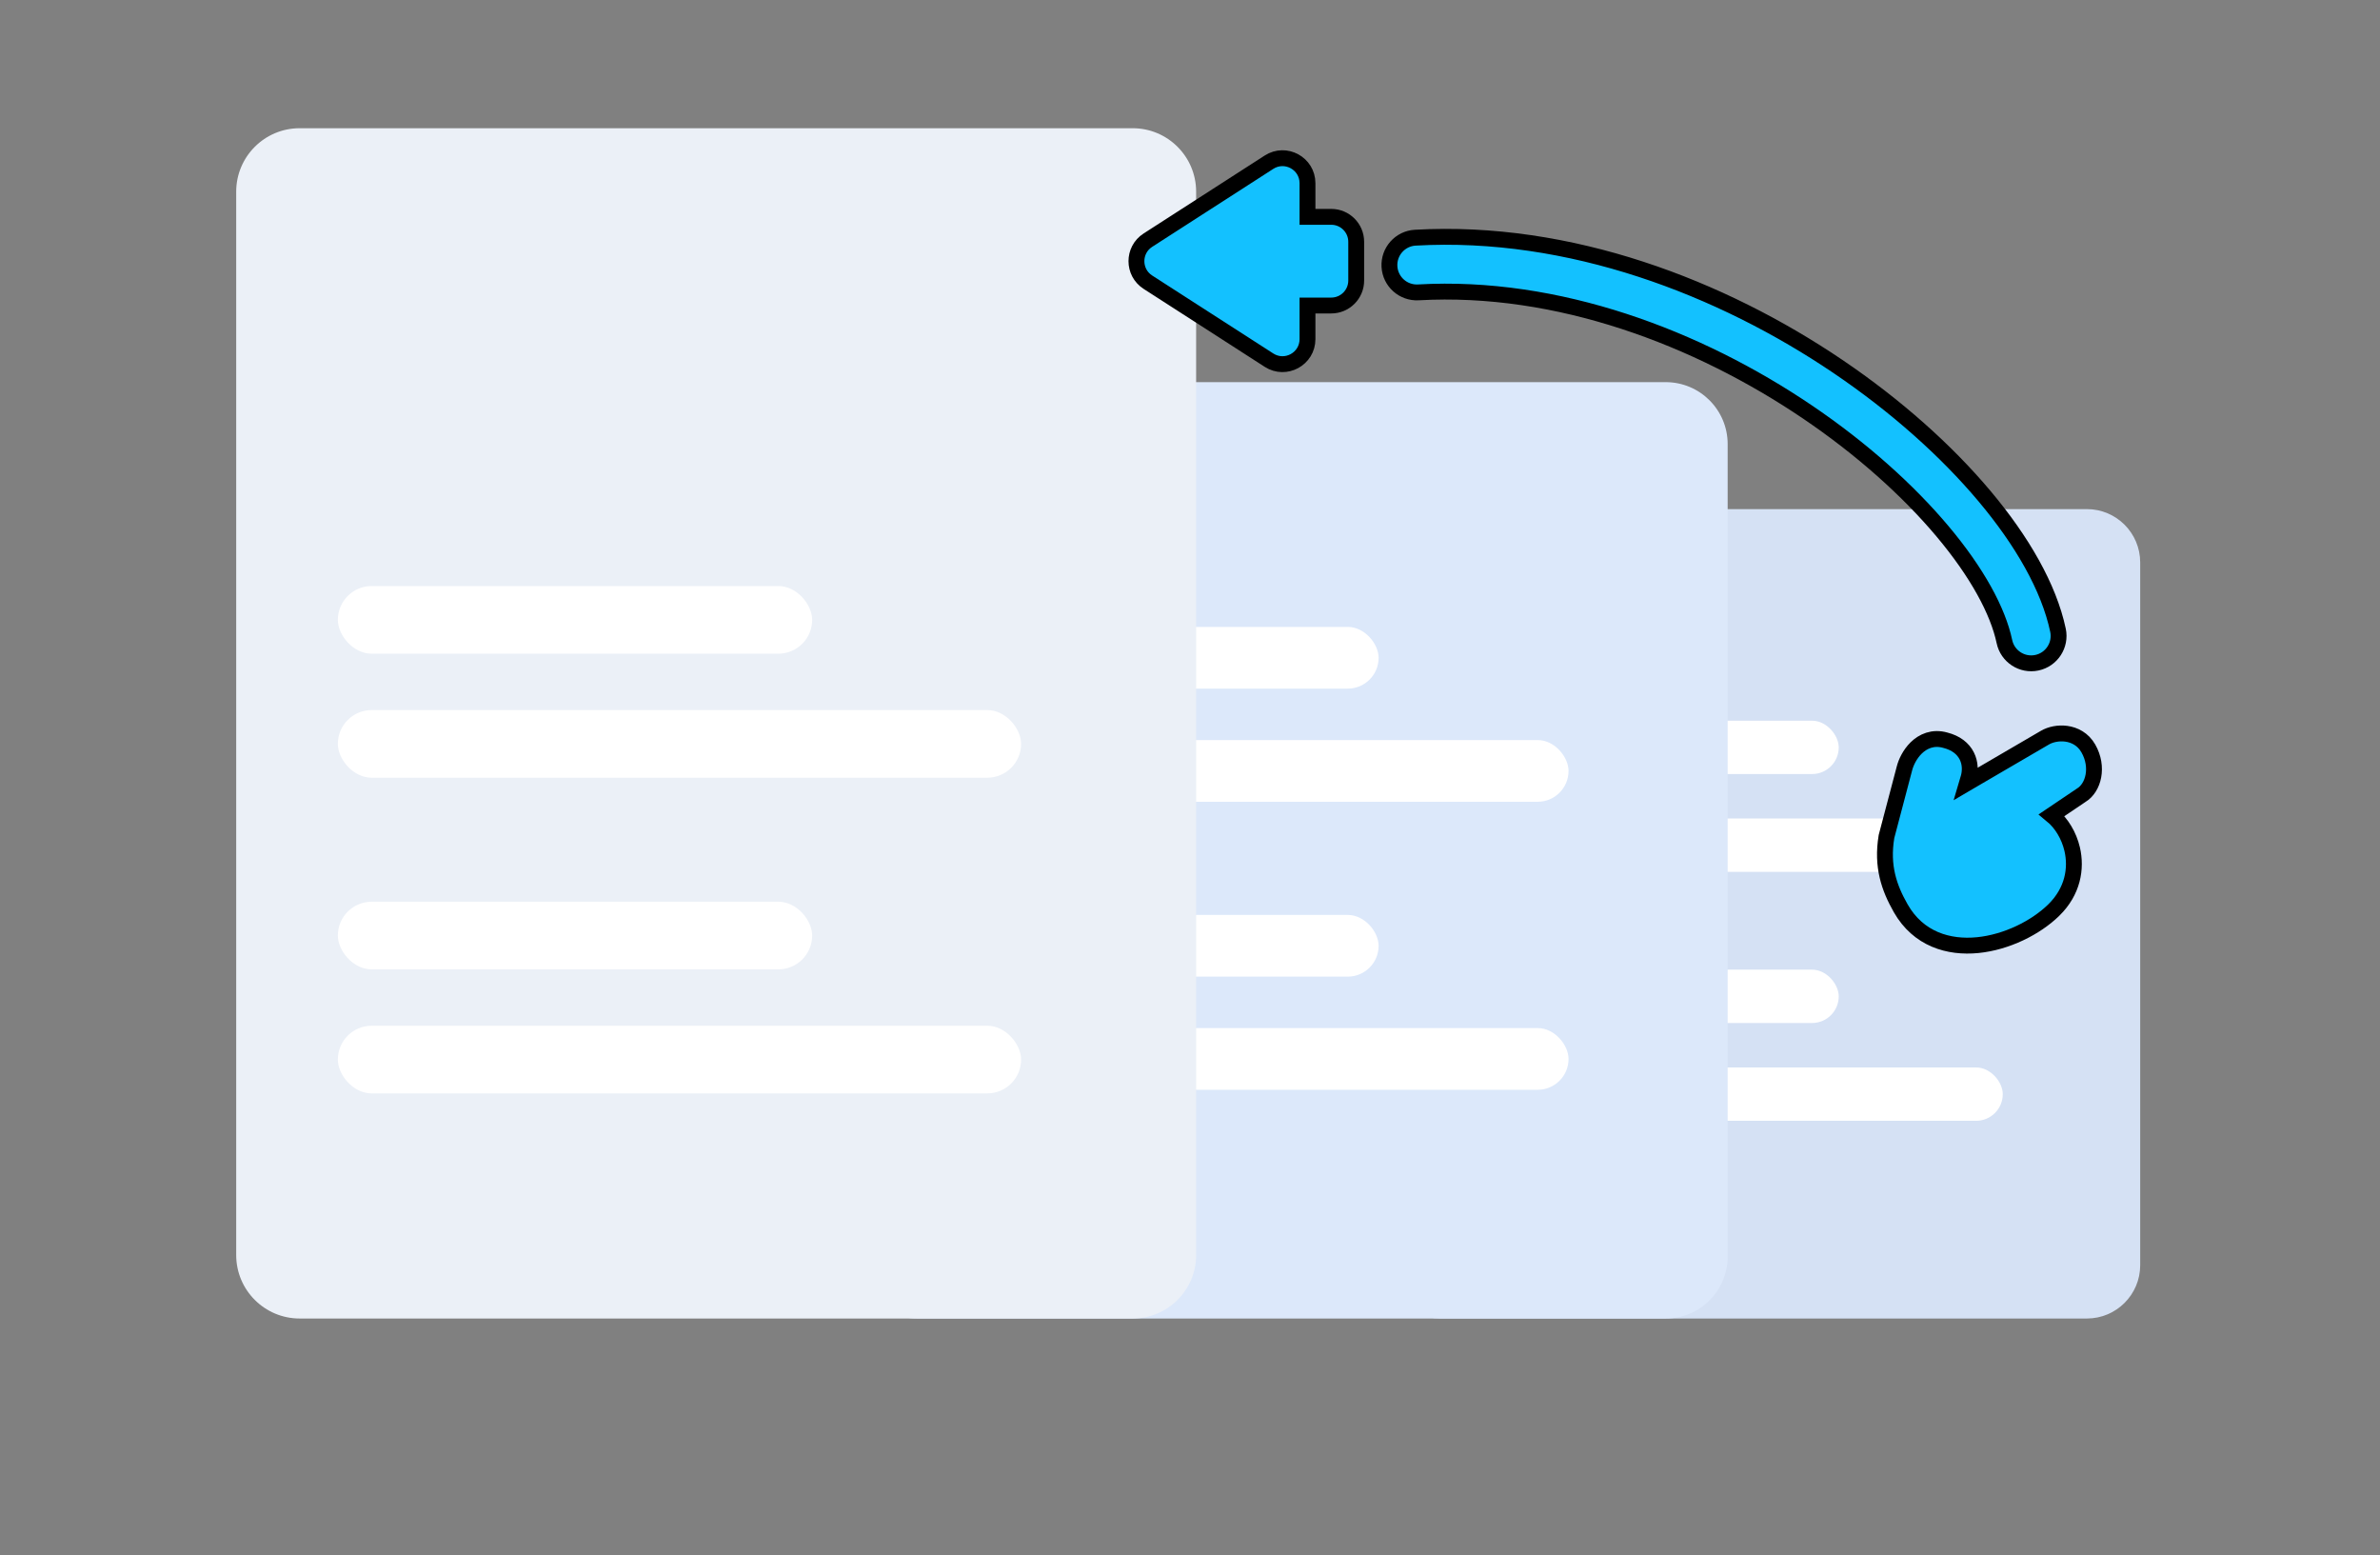 <svg width="300" height="196" viewBox="0 0 300 196" fill="none" xmlns="http://www.w3.org/2000/svg">
<rect x="0" y="0" width="300" height="196" fill="#808080" stroke="none"/>
<path d="M174.773 70.881C174.773 67.168 177.783 64.158 181.496 64.158H263.051C266.763 64.158 269.773 67.168 269.773 70.881V159.435C269.773 163.148 266.763 166.158 263.051 166.158H181.496C177.783 166.158 174.773 163.148 174.773 159.435V70.881Z" fill="#D5E1F4"/>
<rect x="184.832" y="90.822" width="46.941" height="6.723" rx="3.361" fill="white"/>
<rect x="184.832" y="103.148" width="67.618" height="6.723" rx="3.361" fill="white"/>
<rect x="184.832" y="122.195" width="46.941" height="6.723" rx="3.361" fill="white"/>
<rect x="184.832" y="134.52" width="67.618" height="6.723" rx="3.361" fill="white"/>
<path d="M107.773 55.968C107.773 51.655 111.27 48.158 115.583 48.158H209.964C214.277 48.158 217.773 51.655 217.773 55.968V158.349C217.773 162.662 214.277 166.158 209.964 166.158H115.583C111.27 166.158 107.773 162.662 107.773 158.349V55.968Z" fill="#DCE8FA"/>
<rect x="119.422" y="79.004" width="54.353" height="7.777" rx="3.889" fill="white"/>
<rect x="119.422" y="93.262" width="78.294" height="7.777" rx="3.889" fill="white"/>
<rect x="119.422" y="115.299" width="54.353" height="7.777" rx="3.889" fill="white"/>
<rect x="119.422" y="129.557" width="78.294" height="7.777" rx="3.889" fill="white"/>
<path d="M29.773 24.158C29.773 19.74 33.355 16.158 37.773 16.158H142.773C147.192 16.158 150.773 19.74 150.773 24.158V158.158C150.773 162.576 147.192 166.158 142.773 166.158H37.773C33.355 166.158 29.773 162.576 29.773 158.158V24.158Z" fill="#EBF0F7"/>
<rect x="42.586" y="73.853" width="59.788" height="8.525" rx="4.262" fill="white"/>
<rect x="42.586" y="89.482" width="86.124" height="8.525" rx="4.262" fill="white"/>
<rect x="42.586" y="113.635" width="59.788" height="8.525" rx="4.262" fill="white"/>
<rect x="42.586" y="129.264" width="86.124" height="8.525" rx="4.262" fill="white"/>
<path d="M237.808 105.362L237.795 105.409L237.788 105.456C237.177 109.163 238.115 111.882 239.592 114.469C241.806 118.346 245.619 119.471 249.298 119.103C252.937 118.739 256.598 116.917 258.881 114.684C261.282 112.336 261.771 109.449 261.197 107.003C260.795 105.288 259.849 103.724 258.623 102.72L262.338 100.216C263.891 99.28 264.574 96.659 263.237 94.317C262.565 93.14 261.484 92.607 260.46 92.467C259.472 92.332 258.465 92.549 257.769 92.956L248.294 98.486L247.931 98.699L248.154 97.945L248.161 97.923L248.166 97.9C248.353 97.143 248.37 96.174 247.917 95.271C247.45 94.338 246.557 93.626 245.214 93.283C243.643 92.834 242.381 93.425 241.532 94.26C240.721 95.057 240.238 96.108 240.054 96.847L237.808 105.362Z" fill="#13C1FF" stroke="black" stroke-width="2"/>
<path d="M144.692 35.561L159.957 45.386C162.052 46.734 164.809 45.23 164.809 42.738L164.809 38.501L167.802 38.501C169.541 38.501 170.951 37.091 170.951 35.352L170.951 30.474C170.951 28.735 169.541 27.326 167.802 27.326L164.809 27.326L164.809 23.089C164.809 20.597 162.052 19.093 159.957 20.441L144.692 30.266C142.766 31.505 142.766 34.321 144.692 35.561Z" fill="#13C1FF" stroke="black" stroke-width="2"/>
<path d="M259.412 79.427C258.271 74.019 254.869 68.14 250.137 62.509C245.359 56.824 239.026 51.154 231.669 46.179C216.999 36.258 197.876 28.848 178.393 29.953C176.49 30.061 175.034 31.691 175.142 33.595C175.25 35.498 176.881 36.953 178.784 36.845C196.337 35.85 213.984 42.553 227.802 51.898C234.689 56.556 240.53 61.808 244.852 66.951C249.22 72.147 251.845 77.002 252.657 80.852C253.05 82.717 254.881 83.91 256.747 83.517C258.612 83.124 259.805 81.292 259.412 79.427Z" fill="#13C1FF" stroke="black" stroke-width="2" stroke-linecap="round"/>
</svg>
